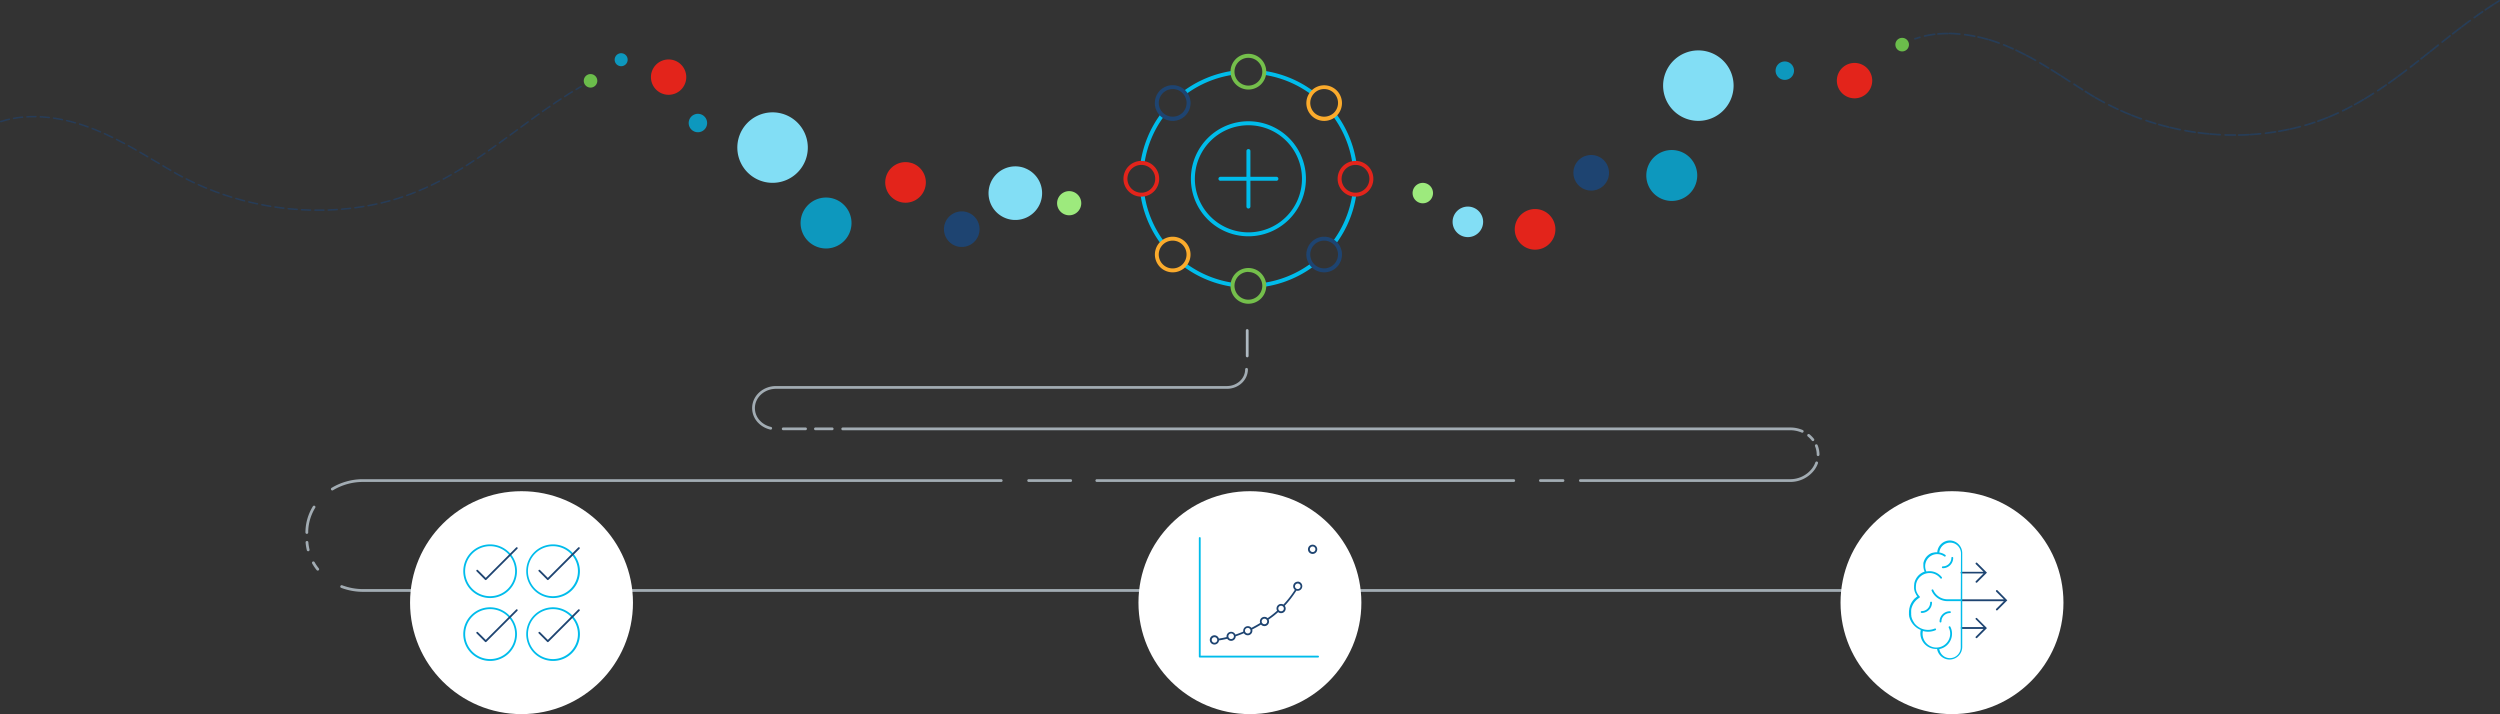 <svg xmlns="http://www.w3.org/2000/svg" xmlns:xlink="http://www.w3.org/1999/xlink" viewBox="0 0 1020.11 291.39"><rect x="0" y="0" width="1020.11" height="291.39" fill="#333333" stroke="none"/><defs><style>.cls-1,.cls-13,.cls-15,.cls-16,.cls-17,.cls-19{fill:none;}.cls-2{isolation:isolate;}.cls-3{clip-path:url(#clip-path);}.cls-4{fill:#ebebeb;}.cls-5{mix-blend-mode:multiply;}.cls-6{fill:#00bceb;}.cls-7{fill:#e3241b;}.cls-8{fill:#1e4471;}.cls-9{fill:#82def5;}.cls-10{fill:#0d98be;}.cls-11{fill:#9dea7d;}.cls-12{fill:#6bbd4b;}.cls-13,.cls-15,.cls-16,.cls-17{stroke:#1e4471;}.cls-13,.cls-15,.cls-16,.cls-17,.cls-19{stroke-linecap:round;stroke-linejoin:round;}.cls-13{stroke-width:0.61px;stroke-dasharray:3.63 1.82 0 0 0 0;}.cls-13,.cls-14{opacity:0.6;}.cls-15,.cls-16,.cls-17{stroke-width:0.68px;}.cls-16{stroke-dasharray:4.12 1.37 4.12 0.69;}.cls-17{stroke-dasharray:4.12 2.06 4.12 1.37 4.12 0.69;}.cls-18{opacity:0.9;}.cls-19{stroke:#aeb9c1;stroke-width:1.13px;}.cls-20{fill:#fff;}.cls-21{fill:#74bf4b;}.cls-22{fill:#fbab2c;}</style><clipPath id="clip-path"><rect class="cls-1" x="-1339.08" y="-766.76" width="1367.97" height="430.33"/></clipPath></defs><title>graphic-2</title><g class="cls-2"><g id="Isolation_Mode" data-name="Isolation Mode"><g class="cls-3"><path class="cls-4" d="M400.86-473.4C463.92-260.74,342.65-37.21,130,25.85S-306.19-32.36-369.26-245-311-681.2-98.39-744.27,337.79-686.06,400.86-473.4"/><g class="cls-5"><path class="cls-6" d="M74.4-241.23C132.7-44.62,20.58,162-176,220.34S-579.3,166.52-637.6-30.09s53.82-403.27,250.43-461.57S16.09-437.84,74.4-241.23"/></g></g></g><g id="art"><path class="cls-7" d="M372.08,66.57A8.28,8.28,0,1,0,377.37,77a8.27,8.27,0,0,0-5.29-10.45"/><path class="cls-8" d="M394.69,86.61a7.26,7.26,0,1,0,4.65,9.16,7.26,7.26,0,0,0-4.65-9.16"/><path class="cls-9" d="M418.12,68.59A10.93,10.93,0,1,1,404.06,75a10.93,10.93,0,0,1,14.06-6.43"/><path class="cls-9" d="M320.27,46.75a14.38,14.38,0,1,1-18.5,8.45,14.38,14.38,0,0,1,18.5-8.45"/><path class="cls-10" d="M343.94,83.21a10.39,10.39,0,1,1-14.67.92,10.38,10.38,0,0,1,14.67-.92"/><path class="cls-11" d="M441.19,83.23A4.93,4.93,0,1,1,436.61,78a4.94,4.94,0,0,1,4.58,5.25"/><path class="cls-12" d="M243.72,33.18a2.76,2.76,0,1,1-2.57-2.95,2.76,2.76,0,0,1,2.57,2.95"/><path class="cls-7" d="M278.11,36.37a7.21,7.21,0,1,1-.4-10.2,7.22,7.22,0,0,1,.4,10.2"/><path class="cls-10" d="M287.54,52.75a3.76,3.76,0,1,1-.21-5.31,3.76,3.76,0,0,1,.21,5.31"/><path class="cls-10" d="M255.41,26.16a2.65,2.65,0,1,1-.15-3.74,2.65,2.65,0,0,1,.15,3.74"/><path class="cls-7" d="M623.51,85.81a8.29,8.29,0,1,1-4.91,10.64,8.29,8.29,0,0,1,4.91-10.64"/><path class="cls-8" d="M646.78,63.7A7.26,7.26,0,1,1,642.47,73a7.26,7.26,0,0,1,4.31-9.33"/><path class="cls-9" d="M596.57,84.77a6.23,6.23,0,1,0,8.14,3.37,6.23,6.23,0,0,0-8.14-3.37"/><path class="cls-9" d="M687.49,21.66a14.38,14.38,0,1,0,18.8,7.78,14.4,14.4,0,0,0-18.8-7.78"/><path class="cls-10" d="M675,64.07a10.39,10.39,0,1,0,14.69.38A10.39,10.39,0,0,0,675,64.07"/><path class="cls-11" d="M576.42,79.23a4.17,4.17,0,1,0,3.72-4.59,4.18,4.18,0,0,0-3.72,4.59"/><path class="cls-12" d="M773.41,18.46a2.77,2.77,0,1,0,2.46-3,2.76,2.76,0,0,0-2.46,3"/><path class="cls-7" d="M751.62,38a7.22,7.22,0,1,0,0-10.2,7.23,7.23,0,0,0,0,10.2"/><path class="cls-10" d="M725.62,31.5a3.76,3.76,0,1,0,0-5.32,3.76,3.76,0,0,0,0,5.32"/><path class="cls-13" d="M.3,49.6c12.39-4,26.34-1.55,38,3.09C49.81,57.24,60,63.94,70.46,70c25,14.49,56.44,19.66,85.53,12.72,33.15-7.9,53.69-31.67,81.13-47.42"/><g class="cls-14"><path class="cls-15" d="M781.4,15.83c.65-.22,1.29-.43,2-.62"/><path class="cls-16" d="M785.34,14.69a43.12,43.12,0,0,1,9.87-1"/><path class="cls-17" d="M795.56,13.64a64.65,64.65,0,0,1,24.13,5.54C831.24,24.12,841.45,31.38,852,38c25.16,15.72,56.81,21.33,86.09,13.81,32.56-8.37,53-33.11,79.64-50.18"/><path class="cls-15" d="M1018.05,1.43l1.72-1.09"/></g><g class="cls-18"><path class="cls-19" d="M139.41,239.34a24.79,24.79,0,0,0,8.81,1.6H837.84"/><path class="cls-19" d="M127.87,229.65a20.13,20.13,0,0,0,1.78,2.62"/><path class="cls-19" d="M125.26,221.31a20.76,20.76,0,0,0,.49,3.06"/><path class="cls-19" d="M128.15,206.89a20.31,20.31,0,0,0-2.47,6.06,20,20,0,0,0-.48,4.33"/><path class="cls-19" d="M408.54,196.09H148.22a24.32,24.32,0,0,0-12.63,3.47"/><line class="cls-19" x1="436.89" y1="196.09" x2="419.74" y2="196.09"/><polyline class="cls-19" points="617.67 196.09 611.4 196.09 607.36 196.09 462.67 196.09 457.51 196.09 447.54 196.09"/><line class="cls-19" x1="637.77" y1="196.09" x2="628.55" y2="196.09"/><path class="cls-19" d="M741.27,188.87a10.17,10.17,0,0,1-1.27,2.42,11.74,11.74,0,0,1-9.61,4.8H644.87"/><path class="cls-19" d="M741.14,181.85a9.89,9.89,0,0,1,.72,3.68h0"/><path class="cls-19" d="M738,177.65a11.26,11.26,0,0,1,1.74,1.78"/><path class="cls-19" d="M343.87,175H730.39a12.27,12.27,0,0,1,5,1"/><line class="cls-19" x1="332.73" y1="174.98" x2="339.57" y2="174.98"/><polyline class="cls-19" points="319.58 174.98 326.08 174.98 328.7 174.98"/><path class="cls-19" d="M508.64,150.7h0c0,4.08-3.59,7.39-8,7.39h-184c-5.06,0-9.17,3.78-9.17,8.44h0a8,8,0,0,0,2.4,5.69,8.76,8.76,0,0,0,1.61,1.29,9.54,9.54,0,0,0,3,1.24"/></g><line class="cls-19" x1="508.92" y1="145.24" x2="508.92" y2="134.85"/><circle class="cls-20" cx="212.8" cy="245.91" r="45.48"/><circle class="cls-20" cx="510.02" cy="245.91" r="45.48"/><circle class="cls-20" cx="796.5" cy="245.91" r="45.48"/><path class="cls-8" d="M535.6,222.25a1.89,1.89,0,1,0,1.89,1.89A1.89,1.89,0,0,0,535.6,222.25Zm0,3a1.13,1.13,0,1,1,1.14-1.13A1.13,1.13,0,0,1,535.6,225.27Z"/><path class="cls-8" d="M529.56,237.35a1.88,1.88,0,0,0-1.2,3.33,41.76,41.76,0,0,1-4.66,6,2,2,0,0,0-.93-.25,1.87,1.87,0,0,0-1.66,2.77c-.89.78-1.8,1.54-2.75,2.23-.37.28-.74.53-1.11.79a1.87,1.87,0,0,0-3.16,1.38,1.73,1.73,0,0,0,.11.6c-1.17.71-2.37,1.38-3.57,2a1.84,1.84,0,0,0-1.45-.7,1.89,1.89,0,0,0-1.89,1.89,2,2,0,0,0,0,.34c-1.06.44-2.13.85-3.2,1.21a1.88,1.88,0,0,0-3.59,1,29.63,29.63,0,0,1-3.15.62,1.89,1.89,0,1,0,.07.76c.79-.12,1.94-.32,3.36-.67a1.88,1.88,0,0,0,3.45-1c1.11-.37,2.23-.8,3.34-1.26a1.89,1.89,0,0,0,3.46-1,1.84,1.84,0,0,0-.08-.53c1.21-.61,2.41-1.28,3.59-2a1.88,1.88,0,0,0,3.28-1.26,1.81,1.81,0,0,0-.17-.77l1.11-.79c1-.7,1.89-1.47,2.79-2.26a1.88,1.88,0,0,0,2.68-2.6A43,43,0,0,0,529,241a1.88,1.88,0,1,0,.53-3.69Zm-34,24.91a1.13,1.13,0,1,1,1.14-1.13A1.14,1.14,0,0,1,495.59,262.26Zm6.8-1.51a1.13,1.13,0,0,1,0-2.26,1.13,1.13,0,0,1,0,2.26Zm6.79-2.26a1.14,1.14,0,1,1,1.13-1.13A1.14,1.14,0,0,1,509.18,258.49Zm6.8-3.78a1.13,1.13,0,1,1,1.13-1.13A1.13,1.13,0,0,1,516,254.71Zm6.79-5.28a1.13,1.13,0,1,1,1.13-1.13A1.14,1.14,0,0,1,522.77,249.43Zm6.79-9.06a1.13,1.13,0,1,1,1.14-1.13A1.14,1.14,0,0,1,529.56,240.37Z"/><path class="cls-6" d="M537.87,267.55H489.93V219.61a.38.38,0,1,0-.75,0v48.31a.38.38,0,0,0,.38.38h48.31a.38.38,0,0,0,0-.75Z"/><path class="cls-8" d="M800.46,234h8.9l-3.13,3.13a.38.38,0,0,0,0,.54.39.39,0,0,0,.27.11.38.38,0,0,0,.26-.11l4-4-4-4a.37.37,0,1,0-.53.53l3.13,3.13h-8.9a.38.38,0,1,0,0,.75Z"/><path class="cls-8" d="M806.23,252.21a.38.38,0,0,0,0,.54l3.13,3.13h-8.9a.37.37,0,0,0-.38.37.38.38,0,0,0,.38.38h8.9l-3.13,3.13a.37.37,0,0,0,0,.53.35.35,0,0,0,.27.11.34.34,0,0,0,.26-.11l4-4-4-4A.37.37,0,0,0,806.23,252.21Z"/><path class="cls-8" d="M815.07,240.89a.38.38,0,0,0-.54,0,.39.39,0,0,0,0,.53l3.13,3.13h-17.2a.38.38,0,1,0,0,.76h17.2l-3.13,3.13a.39.39,0,0,0,0,.53.39.39,0,0,0,.54,0l4-4Z"/><path class="cls-6" d="M795.65,220.53a5.19,5.19,0,0,0-5.16,4.81h-.63a2.63,2.63,0,0,0-.39.06l-.17,0-.41.1-.14,0-.41.14-.11,0-.4.18-.11.06-.36.21-.11.07c-.11.07-.22.16-.33.24l-.12.09-.28.25-.13.11c-.08.09-.16.17-.23.26l-.14.15c-.07.08-.13.17-.19.25a1.33,1.33,0,0,0-.14.19l-.15.24c0,.08-.1.15-.14.23a2.4,2.4,0,0,0-.11.23c0,.09-.09.18-.13.27l-.09.22c0,.1-.07.2-.1.3s0,.15-.07.23a2.81,2.81,0,0,1-.08.31,2.51,2.51,0,0,1,0,.27c0,.1,0,.2,0,.3a5.49,5.49,0,0,0,0,.58,5.82,5.82,0,0,0,.51,2.36,6,6,0,0,0-.91.38l0,0a7.54,7.54,0,0,0-.77.47l-.15.11c-.22.18-.44.36-.64.56l-.08.09a5.37,5.37,0,0,0-.49.58l-.13.17a6.38,6.38,0,0,0-.43.71l-.09.17a6.07,6.07,0,0,0-.29.7.5.5,0,0,1-.05.13,6.17,6.17,0,0,0-.2.85l0,.2a5.37,5.37,0,0,0-.07.9,6.84,6.84,0,0,0,0,.79c0,.05,0,.11,0,.17a6.69,6.69,0,0,0,.16.75l0,.09a5,5,0,0,0,.23.65c0,.05,0,.11.07.17.1.22.21.43.33.64a.25.25,0,0,0,0,.07s0,0,0,0a5.63,5.63,0,0,0,.55.76,7.78,7.78,0,0,0-.89.72l-.06,0c-.14.13-.26.27-.39.41l-.13.13c-.15.18-.3.36-.43.55a7.06,7.06,0,0,0-.42.64l-.12.18c-.1.18-.18.36-.27.55a2,2,0,0,1-.1.21c-.07.18-.14.36-.2.55l-.09.28c0,.17-.09.34-.13.51s-.06.28-.08.42,0,.27-.06.41a6.36,6.36,0,0,0-.06.87c0,.24,0,.48,0,.72l0,.22c0,.17,0,.33.07.49a2,2,0,0,0,0,.24,4.92,4.92,0,0,0,.14.55l.06.19a5.14,5.14,0,0,0,.2.55l.1.24.19.39.12.23c.09.15.18.31.28.45l.08.12a5.39,5.39,0,0,0,.4.54l.13.15a3.7,3.7,0,0,0,.33.36l.16.17a3.73,3.73,0,0,0,.36.32,1.07,1.07,0,0,0,.16.14c.16.14.33.26.51.39l.25.16.31.18.33.18.24.11.39.18h0a6.46,6.46,0,0,0-.15,1.37,6.38,6.38,0,0,0,6.38,6.38,3.17,3.17,0,0,0,.43,0,5.17,5.17,0,0,0,10.27-.84V225.71A5.19,5.19,0,0,0,795.65,220.53Zm4.43,24h-5.42a6.28,6.28,0,0,1-5.78-3.8.39.39,0,0,0-.5-.2.38.38,0,0,0-.19.5,7,7,0,0,0,6.47,4.26h5.42v18.83a4.44,4.44,0,0,1-4.43,4.43,4.37,4.37,0,0,1-4.32-3.69,6.38,6.38,0,0,0,5.18-6.26,6.18,6.18,0,0,0-.67-2.84.36.36,0,0,0-.5-.17.37.37,0,0,0-.17.5,5.58,5.58,0,0,1,.59,2.51,5.64,5.64,0,0,1-4.91,5.58,5.81,5.81,0,0,1-.72.05,5.64,5.64,0,0,1-5.63-5.63,5.52,5.52,0,0,1,.13-1.13,7.58,7.58,0,0,0,2.14.31,7.72,7.72,0,0,0,3-.62.37.37,0,0,0,.2-.49.37.37,0,0,0-.49-.2,7.11,7.11,0,0,1-5.12.14,7.54,7.54,0,0,1-1.25-.59l-.23-.15a2.2,2.2,0,0,1-.25-.17,2.69,2.69,0,0,1-.27-.2l-.21-.17-.3-.27-.15-.15c-.14-.14-.28-.29-.41-.44l-.09-.12L781,254a2.14,2.14,0,0,1-.13-.19,3.79,3.79,0,0,1-.2-.34l-.12-.21c-.07-.12-.12-.25-.18-.37l-.09-.2a5.37,5.37,0,0,1-.21-.56l-.06-.21c0-.13-.07-.27-.1-.41s0-.16,0-.24-.05-.28-.06-.42l0-.22c0-.21,0-.43,0-.65a7.52,7.52,0,0,1,0-.82c0-.11,0-.23,0-.34l.09-.44c0-.14.07-.28.11-.42s.07-.21.11-.32a4.13,4.13,0,0,1,.17-.45,1.24,1.24,0,0,1,.1-.2,7.08,7.08,0,0,1,.41-.77c.08-.12.16-.25.25-.37a2.43,2.43,0,0,1,.2-.25,5.2,5.2,0,0,1,.38-.44,1.07,1.07,0,0,1,.14-.16,7.75,7.75,0,0,1,1.38-1.08.37.37,0,0,0,.08-.58,5.49,5.49,0,0,1-.85-1.13c-.08-.14-.15-.28-.22-.43l-.09-.18a5.83,5.83,0,0,1-.22-.63l0-.13a5.41,5.41,0,0,1-.12-.55,1.1,1.1,0,0,1,0-.18,5.36,5.36,0,0,1,0-.7,6,6,0,0,1,.07-.85l0-.15a4.06,4.06,0,0,1,.2-.78.88.88,0,0,1,.05-.15,5,5,0,0,1,.33-.75l0,0a6.64,6.64,0,0,1,.43-.65,1.13,1.13,0,0,1,.1-.13,4.78,4.78,0,0,1,.52-.58l.12-.1a5.2,5.2,0,0,1,.65-.51h0a5.59,5.59,0,0,1,1.69-.75,5.9,5.9,0,0,1,1.4-.18,5.62,5.62,0,0,1,4.42,2.14.37.37,0,0,0,.53.07.38.38,0,0,0,.06-.53,6.33,6.33,0,0,0-5-2.44,6.78,6.78,0,0,0-1.28.13,4.86,4.86,0,0,1-.51-2.15,4.91,4.91,0,0,1,7.8-4,.37.37,0,0,0,.53-.08.39.39,0,0,0-.08-.53,5.64,5.64,0,0,0-2.47-1,4.43,4.43,0,0,1,8.84.3Z"/><path class="cls-6" d="M791.81,254a.38.38,0,0,0,.38-.37,3.47,3.47,0,0,1,3.46-3.47.38.38,0,0,0,.38-.38.37.37,0,0,0-.38-.37,4.23,4.23,0,0,0-4.22,4.22A.38.38,0,0,0,791.81,254Z"/><path class="cls-6" d="M787.59,245.89a3.48,3.48,0,0,1-3.47,3.47.37.37,0,0,0-.37.37.38.38,0,0,0,.37.38,4.22,4.22,0,0,0,4.22-4.22.37.37,0,0,0-.37-.38A.38.38,0,0,0,787.59,245.89Z"/><path class="cls-6" d="M796.61,227.26a.38.38,0,0,0-.37.38,3.47,3.47,0,0,1-3.47,3.46.38.38,0,0,0,0,.76,4.23,4.23,0,0,0,4.22-4.22A.38.38,0,0,0,796.61,227.26Z"/><path class="cls-6" d="M200,222.13a10.95,10.95,0,1,0,10.94,11A11,11,0,0,0,200,222.13Zm0,21.14a10.2,10.2,0,1,1,10.19-10.19A10.21,10.21,0,0,1,200,243.27Z"/><path class="cls-6" d="M225.63,222.13a10.95,10.95,0,1,0,11,11A11,11,0,0,0,225.63,222.13Zm0,21.14a10.2,10.2,0,1,1,10.19-10.19A10.21,10.21,0,0,1,225.63,243.27Z"/><path class="cls-6" d="M200,247.8a10.95,10.95,0,1,0,10.94,10.94A11,11,0,0,0,200,247.8Zm0,21.13a10.19,10.19,0,1,1,10.19-10.19A10.2,10.2,0,0,1,200,268.93Z"/><path class="cls-6" d="M225.63,247.8a10.95,10.95,0,1,0,11,10.94A11,11,0,0,0,225.63,247.8Zm0,21.13a10.19,10.19,0,1,1,10.19-10.19A10.2,10.2,0,0,1,225.63,268.93Z"/><path class="cls-8" d="M210.61,248.72l-12.4,12.39L195,257.93a.37.37,0,1,0-.53.53l3.45,3.45a.39.39,0,0,0,.54,0l12.66-12.66a.37.37,0,0,0-.53-.53Z"/><path class="cls-8" d="M235.93,248.72l-12.39,12.39-3.19-3.18a.37.37,0,1,0-.53.53l3.45,3.45a.35.35,0,0,0,.27.11.34.34,0,0,0,.26-.11l12.67-12.66a.37.37,0,0,0,0-.53A.38.38,0,0,0,235.93,248.72Z"/><path class="cls-8" d="M210.61,223.39l-12.4,12.4L195,232.6a.37.37,0,0,0-.53.53l3.45,3.46a.39.39,0,0,0,.54,0l12.66-12.66a.38.38,0,0,0,0-.54A.37.37,0,0,0,210.61,223.39Z"/><path class="cls-8" d="M235.93,223.39l-12.39,12.4-3.19-3.19a.37.37,0,0,0-.53.53l3.45,3.46a.39.39,0,0,0,.27.11.36.36,0,0,0,.26-.11l12.67-12.66a.38.38,0,0,0-.54-.54Z"/><g id="art-2" data-name="art"><path class="cls-6" d="M509.41,85.09a.81.81,0,0,1-.81-.81h0V61.63a.81.81,0,0,1,1.62,0V84.28a.81.81,0,0,1-.81.81Z"/><path class="cls-6" d="M520.74,73.76H498.08a.81.81,0,1,1,0-1.61h22.66a.81.81,0,1,1,0,1.61Z"/><path class="cls-6" d="M467,66.6l-1.6-.24a44.36,44.36,0,0,1,8.17-19.78l1.3,1A42.78,42.78,0,0,0,467,66.6Z"/><path class="cls-6" d="M473.56,99.33a44.36,44.36,0,0,1-8.17-19.78l1.6-.24a42.78,42.78,0,0,0,7.87,19.06Z"/><path class="cls-6" d="M502.82,117A44.63,44.63,0,0,1,483,108.81l1-1.3a43,43,0,0,0,19.06,7.87Z"/><path class="cls-6" d="M516,117l-.24-1.6a43,43,0,0,0,19.06-7.87l1,1.3A44.59,44.59,0,0,1,516,117Z"/><path class="cls-6" d="M545.26,99.33l-1.3-1a42.89,42.89,0,0,0,7.87-19.06l1.6.24A44.47,44.47,0,0,1,545.26,99.33Z"/><path class="cls-6" d="M551.83,66.6A42.89,42.89,0,0,0,544,47.54l1.3-1a44.47,44.47,0,0,1,8.17,19.78Z"/><path class="cls-6" d="M534.82,38.4a43,43,0,0,0-19.06-7.87l.24-1.6a44.59,44.59,0,0,1,19.78,8.17Z"/><path class="cls-6" d="M484,38.4l-1-1.3a44.63,44.63,0,0,1,19.79-8.17l.23,1.6A43,43,0,0,0,484,38.4Z"/><path class="cls-6" d="M509.41,96.42A23.47,23.47,0,1,1,532.88,73h0A23.5,23.5,0,0,1,509.41,96.42Zm0-45.31A21.85,21.85,0,1,0,531.26,73,21.84,21.84,0,0,0,509.41,51.11Z"/><path class="cls-21" d="M509.41,36.54a7.29,7.29,0,1,1,7.28-7.28A7.28,7.28,0,0,1,509.41,36.54Zm0-12.95a5.67,5.67,0,1,0,5.66,5.67A5.67,5.67,0,0,0,509.41,23.59Z"/><path class="cls-21" d="M509.41,123.94a7.29,7.29,0,1,1,7.28-7.29A7.29,7.29,0,0,1,509.41,123.94Zm0-13a5.67,5.67,0,1,0,5.66,5.66A5.66,5.66,0,0,0,509.41,111Z"/><path class="cls-7" d="M553.11,80.24A7.29,7.29,0,1,1,560.39,73,7.29,7.29,0,0,1,553.11,80.24Zm0-12.95A5.67,5.67,0,1,0,558.77,73,5.67,5.67,0,0,0,553.11,67.29Z"/><path class="cls-7" d="M465.71,80.24A7.29,7.29,0,1,1,473,73,7.28,7.28,0,0,1,465.71,80.24Zm0-12.95A5.67,5.67,0,1,0,471.38,73,5.66,5.66,0,0,0,465.71,67.29Z"/><path class="cls-8" d="M540.31,111.13a7.27,7.27,0,1,1,5.15-2.13A7.28,7.28,0,0,1,540.31,111.13Zm0-12.94a5.66,5.66,0,0,0-4,9.67h0a5.66,5.66,0,1,0,4-9.67Z"/><path class="cls-8" d="M478.51,49.34a7.26,7.26,0,0,1-5.15-2.13h0a7.29,7.29,0,1,1,5.15,2.13Zm0-13a5.66,5.66,0,0,0-4,9.67h0a5.8,5.8,0,0,0,8,0,5.66,5.66,0,0,0-4-9.67Z"/><path class="cls-22" d="M540.31,49.34a7.27,7.27,0,1,1,5.15-2.13A7.28,7.28,0,0,1,540.31,49.34Zm0-13a5.66,5.66,0,0,0-4,9.67,5.8,5.8,0,0,0,8,0h0a5.66,5.66,0,0,0-4-9.67Z"/><path class="cls-22" d="M478.51,111.13a7.27,7.27,0,1,1,5.15-2.13h0A7.23,7.23,0,0,1,478.51,111.13Zm0-12.94a5.67,5.67,0,1,0,4,9.67h0a5.67,5.67,0,0,0-4-9.67Z"/></g></g></g></svg>